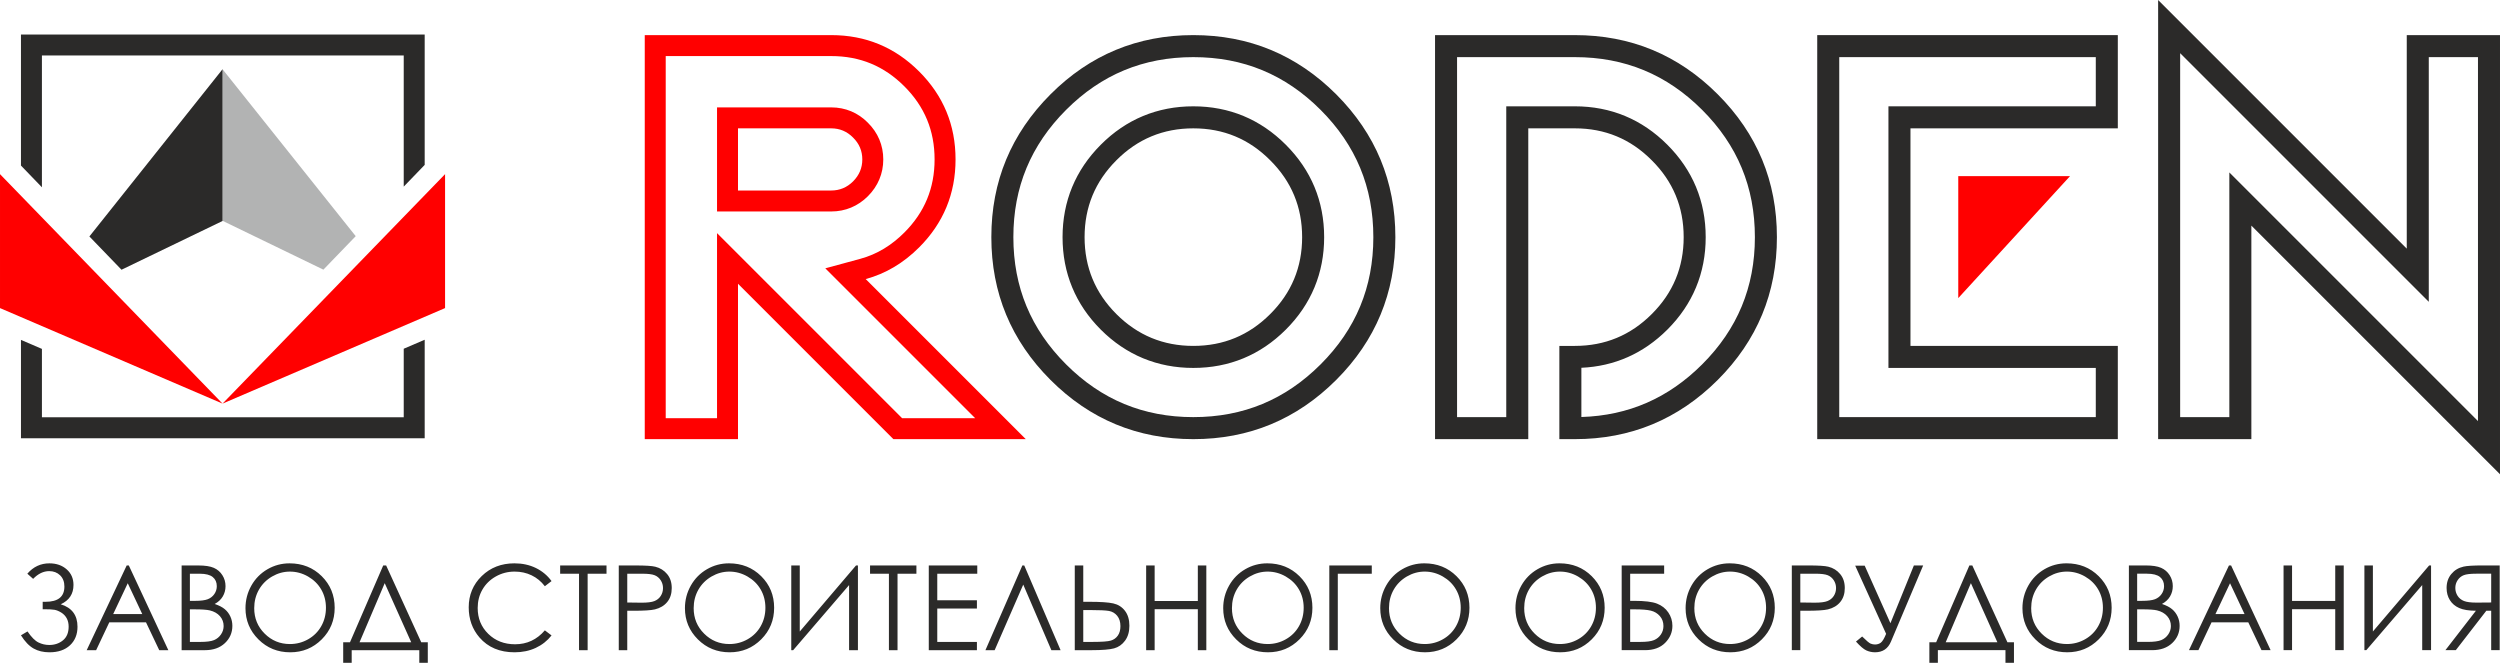 <?xml version="1.0" encoding="UTF-8"?> <svg xmlns="http://www.w3.org/2000/svg" xmlns:xlink="http://www.w3.org/1999/xlink" xmlns:xodm="http://www.corel.com/coreldraw/odm/2003" xml:space="preserve" width="416.764mm" height="110.493mm" version="1.1" style="shape-rendering:geometricPrecision; text-rendering:geometricPrecision; image-rendering:optimizeQuality; fill-rule:evenodd; clip-rule:evenodd" viewBox="0 0 41676.44 11049.35"> <defs> <style type="text/css"> .fil3 {fill:#B2B3B3} .fil0 {fill:#2B2A29} .fil1 {fill:red} .fil2 {fill:#2B2A29;fill-rule:nonzero} </style> </defs> <g id="Слой_x0020_1">  <g id="_2481583234448"> <path class="fil0" d="M349.39 5666.27l349.48 150.04 0 1140.1 6031.49 0 0 -1142.7 349.44 -150.01 0 1642.19 -6730.41 0 0 -1639.62zm6730.41 -5090.82l0 2173.48 -349.44 362.07 0 -2186.06 -6031.49 0 0 2197.2 -349.48 -362.06 0.04 -2184.63 6730.37 0z"></path> <path class="fil1" d="M13857.08 585.28c572.92,0 1061.85,202.46 1465.93,606.55 404.04,404.04 606.5,892.97 606.5,1465.92 0,572.93 -203.36,1062.71 -606.5,1465.9 -263.51,263.47 -558.83,438.48 -891.22,528.73l2668.34 2668.34 -2206.83 0 -2590.48 -2590.56 0 2590.56 -1554.38 0 0 -6735.44 3108.64 0zm0 1554.35l-1554.26 0 0 1036.22 1554.26 0c141.43,0 263.47,-51.3 364.24,-152.07 102.55,-102.63 153.85,-224.6 153.85,-366.03 0,-141.46 -51.3,-263.51 -153.85,-364.27 -100.77,-102.56 -222.81,-153.85 -364.24,-153.85zm-2759.16 -1204.87l0 6036.48 855.41 0 0 -3084.82 3084.73 3084.82 1218.34 0 -2498.14 -2498.15 581.96 -158c286.03,-77.63 526.48,-229.38 735.66,-438.57 338.54,-338.53 504.15,-739.97 504.15,-1218.77 0,-479.33 -165.19,-879.84 -504.15,-1218.8 -338.96,-338.96 -739.46,-504.19 -1218.8,-504.19l-2759.16 0zm2759.16 855.38c236.37,0 447.88,89.82 609.19,254.04 168.57,165.65 258.38,377.17 258.38,613.57 0,236.02 -89.46,446.33 -256.17,613.12 -165.85,165.92 -376.66,254.46 -611.4,254.46l-1903.75 0 0 -1735.19 1903.75 0z"></path> <path class="fil2" d="M455.6 9563.98c99.33,-115.04 221.91,-172.75 368.11,-172.75 116.05,0 212.12,33.45 287.82,100.31 75.75,66.56 113.43,153.1 113.43,259.33 0,150.13 -70.79,257.64 -212.42,322.88 186.21,57.71 279.31,182.28 279.31,374.37 0,127.87 -41.65,231.1 -124.9,309.13 -83.58,78.03 -197.68,117.03 -342.57,117.03 -101.28,0 -189.47,-20.97 -263.9,-62.92 -74.74,-41.96 -145.23,-115.42 -211.11,-220.3l109.15 -64.6c65.58,96.06 126.89,157.71 184.26,184.89 57.03,27.22 116.36,40.99 178,40.99 89.81,0 166.19,-25.91 229.14,-77.7 62.93,-51.78 94.42,-127.86 94.42,-228.5 0,-53.1 -10.83,-99.3 -32.13,-138.67 -21.64,-39.33 -51.79,-71.13 -90.82,-95.39 -39.33,-24.26 -76.38,-39.67 -111.78,-46.2 -35.06,-6.22 -93.1,-9.52 -174.06,-9.52l-23.93 0 0 -123.93 47.18 0c209.83,0 314.71,-84.89 314.71,-254.38 0,-78.67 -23.92,-140.95 -71.77,-187.48 -47.88,-46.24 -108.18,-69.52 -181.63,-69.52 -95.06,0 -184.23,42.93 -267.81,128.84l-96.7 -85.91zm1691.83 -137.35l658.93 1412.25 -151.79 0 -220.63 -464.18 -612.03 0 -219.32 464.18 -157.33 0 666.77 -1412.25 35.4 0zm-17.7 296.38l-242.91 514.01 484.84 0 -241.93 -514.01zm898.2 -296.38l278.34 0c112.11,0 198.32,13.13 258.32,39.67 60.33,26.55 107.84,67.54 142.6,122.62 35.06,54.74 52.45,116.05 52.45,182.91 0,62.95 -15.41,119.99 -45.89,171.44 -30.49,51.48 -75.41,93.1 -134.43,125.24 73.46,24.93 129.82,54.1 169.19,87.85 39.63,33.45 70.12,74.09 92.09,121.94 21.97,47.55 33.11,99.33 33.11,155.09 0,113.39 -41.28,209.46 -124.23,287.79 -82.94,78.37 -194.08,117.7 -333.72,117.7l-387.83 0 0 -1412.25zm137.69 137.69l0 452.4 80.99 0c98.32,0 170.8,-9.19 217,-27.22 46.23,-18.34 82.94,-47.21 109.83,-86.54 27.22,-39.34 40.64,-83.25 40.64,-131.13 0,-64.57 -22.61,-115.38 -67.87,-152.43 -45.56,-36.71 -117.66,-55.08 -216.66,-55.08l-163.93 0zm0 594.03l0 542.84 175.41 0c103.23,0 178.97,-10.16 227.16,-30.15 48.18,-20.32 86.88,-52.12 116.05,-95.05 29.17,-42.97 43.91,-89.51 43.91,-139.34 0,-62.96 -20.63,-118 -61.61,-164.91 -40.98,-46.54 -97.38,-78.67 -169.15,-96.03 -48.18,-11.48 -132.1,-17.36 -251.76,-17.36l-80.01 0zm1661.08 -767.12c213.73,0 392.7,71.47 536.62,214.07 143.91,142.61 216.02,318.32 216.02,526.8 0,206.87 -71.77,382.24 -215.35,526.16 -143.91,143.91 -318.99,216.02 -525.82,216.02 -209.16,0 -385.84,-71.77 -529.76,-215.05 -143.91,-143.24 -216.05,-316.66 -216.05,-520.23 0,-135.74 32.8,-261.28 98.35,-377.33 65.58,-115.72 155.05,-206.54 268.48,-272.08 113.12,-65.58 235.71,-98.36 367.51,-98.36zm6.22 137.69c-104.24,0 -203.27,27.22 -297.01,81.63 -93.44,54.41 -166.53,127.53 -219.32,219.63 -52.42,92.46 -78.67,195.05 -78.67,308.48 0,167.5 58.04,309.13 174.4,424.54 116.39,115.72 256.7,173.39 420.6,173.39 109.83,0 211.11,-26.55 304.21,-79.65 93.41,-53.09 166.19,-125.87 218.31,-218 52.12,-92.1 78.37,-194.39 78.37,-307.18 0,-112.11 -26.25,-213.39 -78.37,-303.87 -52.12,-90.48 -125.88,-162.93 -220.59,-217.34 -94.76,-54.41 -195.4,-81.63 -301.93,-81.63zm1030 1520.43l-141.62 0 0 -342.24 113.09 0 554.02 -1280.48 48.82 0 585.18 1280.48 109.15 0 0 342.24 -141.62 0 0 -210.47 -1127.02 0 0 210.47zm130.79 -342.24l861.5 0 -441.57 -985.42 -419.93 985.42zm3200.75 -1019.84l-111.44 85.53c-61.31,-79.98 -135.06,-140.61 -221.3,-181.93 -85.87,-41.29 -180.29,-61.95 -283.56,-61.95 -112.45,0 -216.69,27.22 -312.72,81.3 -96.07,54.1 -170.16,126.85 -222.92,218 -52.8,91.12 -79.34,194.05 -79.34,307.82 0,172.44 59.01,316.36 177.02,431.4 118,115.41 266.83,173.09 446.81,173.09 197.69,0 362.9,-77.36 496.01,-232.08l111.44 84.56c-70.49,89.51 -158.35,158.99 -263.56,207.85 -105.22,48.85 -222.92,73.42 -352.74,73.42 -247.18,0 -442.23,-82.27 -584.84,-246.85 -119.65,-138.66 -179.61,-306.5 -179.61,-502.87 0,-206.53 72.44,-380.59 217.33,-521.54 145.23,-141.29 326.83,-211.79 545.17,-211.79 131.77,0 250.78,25.91 356.97,77.7 106.23,52.12 193.41,124.9 261.28,218.34zm143.58 -122.95l0 -137.69 773 0 0 137.69 -314.71 0 0 1274.56 -143.58 0 0 -1274.56 -314.71 0zm977.24 -137.69l281.57 0c161.31,0 270.47,6.9 326.86,21 80.62,19.99 146.54,60.63 197.65,122.61 51.48,61.61 77.05,139.31 77.05,232.75 0,94.08 -24.93,171.43 -75.07,232.74 -49.83,60.97 -118.67,101.96 -206.19,123.26 -64.27,15.41 -183.92,22.94 -359.3,22.94l-100.98 0 0 656.95 -141.59 0 0 -1412.25zm141.59 137.69l0 479.92 239.31 2.97c96.71,0 167.54,-8.85 212.46,-26.55 44.88,-17.7 80.28,-45.9 105.85,-85.23 25.58,-39.34 38.36,-83.62 38.36,-132.14 0,-47.17 -12.78,-90.78 -38.36,-130.12 -25.57,-39.33 -59.66,-67.23 -101.62,-83.92 -41.95,-16.72 -110.46,-24.93 -206.19,-24.93l-249.81 0zm1695.84 -173.09c213.73,0 392.71,71.47 536.62,214.07 143.91,142.61 216.02,318.32 216.02,526.8 0,206.87 -71.77,382.24 -215.35,526.16 -143.91,143.91 -318.98,216.02 -525.82,216.02 -209.15,0 -385.84,-71.77 -529.75,-215.05 -143.92,-143.24 -216.06,-316.66 -216.06,-520.23 0,-135.74 32.81,-261.28 98.36,-377.33 65.58,-115.72 155.05,-206.54 268.47,-272.08 113.13,-65.58 235.71,-98.36 367.51,-98.36zm6.22 137.69c-104.24,0 -203.26,27.22 -297.01,81.63 -93.44,54.41 -166.52,127.53 -219.32,219.63 -52.42,92.46 -78.67,195.05 -78.67,308.48 0,167.5 58.05,309.13 174.4,424.54 116.39,115.72 256.7,173.39 420.6,173.39 109.83,0 211.11,-26.55 304.22,-79.65 93.4,-53.09 166.19,-125.87 218.31,-218 52.12,-92.1 78.36,-194.39 78.36,-307.18 0,-112.11 -26.24,-213.39 -78.36,-303.87 -52.12,-90.48 -125.88,-162.93 -220.6,-217.34 -94.75,-54.41 -195.4,-81.63 -301.93,-81.63zm2143.26 1309.96l-147.52 0 0 -1085.09 -931.98 1085.09 -31.8 0 0 -1412.25 141.62 0 0 1101.14 937.88 -1101.14 31.8 0 0 1412.25zm201.92 -1274.56l0 -137.69 773 0 0 137.69 -314.71 0 0 1274.56 -143.58 0 0 -1274.56 -314.71 0zm979.2 -137.69l808.36 0 0 137.69 -666.74 0 0 442.58 660.85 0 0 137.65 -660.85 0 0 556.64 660.85 0 0 137.69 -802.47 0 0 -1412.25zm2197.32 1412.25l-153.74 0 -468.78 -1093.26 -476.63 1093.26 -153.74 0 615.63 -1412.25 31.46 0 605.8 1412.25zm236.38 -1412.25l141.59 0 0 605.8 101.96 0c184.89,0 317.67,8.85 398.29,26.89 80.65,18.03 145.56,59.02 194.72,123.29 49.53,64.57 74.09,147.51 74.09,249.13 0,99.97 -23.92,182.57 -72.1,248.15 -47.88,65.55 -109.16,108.52 -183.25,128.84 -74.43,19.99 -199,30.15 -373.73,30.15l-281.57 0 0 -1412.25zm141.59 1274.56l150.81 0c158.99,0 262.59,-7.54 310.78,-22.61 48.18,-15.07 86.88,-42.94 115.38,-83.92 28.53,-40.65 42.63,-93.1 42.63,-157.03 0,-70.46 -18.04,-127.53 -53.77,-171.78 -36.07,-43.91 -81.63,-70.79 -137.02,-80.96 -55.41,-9.85 -158.68,-14.77 -309.79,-14.77l-119.02 0 0 531.07zm1048.38 -1274.56l141.62 0 0 592.04 719.87 0 0 -592.04 141.63 0 0 1412.25 -141.63 0 0 -682.52 -719.87 0 0 682.52 -141.62 0 0 -1412.25zm2019.06 -35.4c213.73,0 392.7,71.47 536.62,214.07 143.91,142.61 216.02,318.32 216.02,526.8 0,206.87 -71.77,382.24 -215.35,526.16 -143.91,143.91 -318.98,216.02 -525.82,216.02 -209.16,0 -385.84,-71.77 -529.76,-215.05 -143.91,-143.24 -216.05,-316.66 -216.05,-520.23 0,-135.74 32.81,-261.28 98.35,-377.33 65.58,-115.72 155.05,-206.54 268.48,-272.08 113.13,-65.58 235.71,-98.36 367.51,-98.36zm6.22 137.69c-104.24,0 -203.27,27.22 -297.01,81.63 -93.44,54.41 -166.53,127.53 -219.32,219.63 -52.42,92.46 -78.67,195.05 -78.67,308.48 0,167.5 58.04,309.13 174.4,424.54 116.39,115.72 256.7,173.39 420.6,173.39 109.83,0 211.11,-26.55 304.21,-79.65 93.41,-53.09 166.19,-125.87 218.31,-218 52.12,-92.1 78.37,-194.39 78.37,-307.18 0,-112.11 -26.25,-213.39 -78.37,-303.87 -52.12,-90.48 -125.87,-162.93 -220.59,-217.34 -94.76,-54.41 -195.4,-81.63 -301.93,-81.63zm1169.65 1309.96l-141.63 0 0 -1412.25 708.09 0 0 137.69 -566.46 0 0 1274.56zm1442.05 -1447.65c213.74,0 392.71,71.47 536.63,214.07 143.91,142.61 216.02,318.32 216.02,526.8 0,206.87 -71.77,382.24 -215.35,526.16 -143.91,143.91 -318.99,216.02 -525.82,216.02 -209.16,0 -385.84,-71.77 -529.76,-215.05 -143.91,-143.24 -216.05,-316.66 -216.05,-520.23 0,-135.74 32.8,-261.28 98.35,-377.33 65.58,-115.72 155.05,-206.54 268.48,-272.08 113.12,-65.58 235.71,-98.36 367.5,-98.36zm6.23 137.69c-104.24,0 -203.27,27.22 -297.01,81.63 -93.44,54.41 -166.53,127.53 -219.32,219.63 -52.43,92.46 -78.67,195.05 -78.67,308.48 0,167.5 58.04,309.13 174.4,424.54 116.39,115.72 256.7,173.39 420.6,173.39 109.83,0 211.11,-26.55 304.21,-79.65 93.41,-53.09 166.19,-125.87 218.31,-218 52.12,-92.1 78.37,-194.39 78.37,-307.18 0,-112.11 -26.25,-213.39 -78.37,-303.87 -52.12,-90.48 -125.88,-162.93 -220.6,-217.34 -94.75,-54.41 -195.39,-81.63 -301.92,-81.63zm2247.8 -137.69c213.73,0 392.71,71.47 536.62,214.07 143.91,142.61 216.02,318.32 216.02,526.8 0,206.87 -71.77,382.24 -215.35,526.16 -143.91,143.91 -318.98,216.02 -525.82,216.02 -209.15,0 -385.84,-71.77 -529.75,-215.05 -143.92,-143.24 -216.06,-316.66 -216.06,-520.23 0,-135.74 32.81,-261.28 98.35,-377.33 65.58,-115.72 155.06,-206.54 268.48,-272.08 113.13,-65.58 235.71,-98.36 367.51,-98.36zm6.22 137.69c-104.24,0 -203.27,27.22 -297.01,81.63 -93.44,54.41 -166.52,127.53 -219.32,219.63 -52.42,92.46 -78.67,195.05 -78.67,308.48 0,167.5 58.05,309.13 174.4,424.54 116.39,115.72 256.7,173.39 420.6,173.39 109.83,0 211.11,-26.55 304.22,-79.65 93.4,-53.09 166.18,-125.87 218.31,-218 52.12,-92.1 78.36,-194.39 78.36,-307.18 0,-112.11 -26.24,-213.39 -78.36,-303.87 -52.13,-90.48 -125.88,-162.93 -220.6,-217.34 -94.75,-54.41 -195.4,-81.63 -301.93,-81.63zm1030.01 1309.96l0 -1412.25 708.06 0 0 137.69 -566.47 0 0 452.4 65.92 0c175.37,0 302.9,15.41 382.21,46.54 79.67,31.15 141.96,79.98 187.52,146.87 45.56,66.86 68.5,141.63 68.5,223.56 0,107.54 -40.31,201.95 -120.96,283.25 -80.62,81.29 -193.07,121.94 -336.99,121.94l-387.79 0zm141.59 -680.53l0 542.84 172.78 0c102.6,0 177.66,-10.16 225.21,-30.15 47.85,-20.32 85.87,-51.48 114.07,-93.44 28.53,-42.29 42.63,-89.17 42.63,-140.95 0,-65.58 -20.02,-120.97 -60,-166.53 -40.34,-45.55 -90.14,-75.74 -150.13,-90.14 -59.66,-14.43 -148.53,-21.63 -266.19,-21.63l-78.37 0zm1658.45 -767.12c213.73,0 392.71,71.47 536.62,214.07 143.91,142.61 216.02,318.32 216.02,526.8 0,206.87 -71.77,382.24 -215.35,526.16 -143.91,143.91 -318.98,216.02 -525.82,216.02 -209.15,0 -385.84,-71.77 -529.75,-215.05 -143.92,-143.24 -216.06,-316.66 -216.06,-520.23 0,-135.74 32.81,-261.28 98.36,-377.33 65.58,-115.72 155.05,-206.54 268.47,-272.08 113.13,-65.58 235.71,-98.36 367.51,-98.36zm6.22 137.69c-104.24,0 -203.26,27.22 -297.01,81.63 -93.44,54.41 -166.52,127.53 -219.32,219.63 -52.42,92.46 -78.67,195.05 -78.67,308.48 0,167.5 58.05,309.13 174.4,424.54 116.39,115.72 256.7,173.39 420.6,173.39 109.83,0 211.11,-26.55 304.22,-79.65 93.41,-53.09 166.19,-125.87 218.31,-218 52.12,-92.1 78.36,-194.39 78.36,-307.18 0,-112.11 -26.24,-213.39 -78.36,-303.87 -52.12,-90.48 -125.88,-162.93 -220.6,-217.34 -94.75,-54.41 -195.4,-81.63 -301.93,-81.63zm1030.01 -102.29l281.57 0c161.31,0 270.46,6.9 326.86,21 80.62,19.99 146.53,60.63 197.64,122.61 51.49,61.61 77.06,139.31 77.06,232.75 0,94.08 -24.93,171.43 -75.07,232.74 -49.83,60.97 -118.68,101.96 -206.2,123.26 -64.26,15.41 -183.92,22.94 -359.29,22.94l-100.98 0 0 656.95 -141.59 0 0 -1412.25zm141.59 137.69l0 479.92 239.31 2.97c96.7,0 167.53,-8.85 212.45,-26.55 44.89,-17.7 80.29,-45.9 105.86,-85.23 25.57,-39.34 38.36,-83.62 38.36,-132.14 0,-47.17 -12.79,-90.78 -38.36,-130.12 -25.57,-39.33 -59.66,-67.23 -101.62,-83.92 -41.96,-16.72 -110.47,-24.93 -206.2,-24.93l-249.8 0zm915.3 -133.75l158.31 0 428.81 959.21 391.06 -963.15 154.75 0 -536.65 1269.01c-49.8,118.98 -138.33,178.64 -265.86,178.64 -51.14,0 -99.33,-10.5 -144.89,-31.13 -45.56,-20.99 -102.93,-70.15 -172.75,-147.51l102.93 -84.59c70.8,69.82 118.01,109.49 141.63,118.98 23.92,9.52 47.85,14.43 72.11,14.43 37.04,0 69.18,-9.82 96.37,-29.51 27.22,-19.98 57.03,-69.14 89.5,-148.15l-515.32 -1136.23zm1377.82 1618.78l-141.62 0 0 -342.24 113.09 0 554.02 -1280.48 48.82 0 585.18 1280.48 109.12 0 0 342.24 -141.6 0 0 -210.47 -1127.01 0 0 210.47zm130.79 -342.24l861.5 0 -441.57 -985.42 -419.93 985.42zm2013.75 -1315.88c213.73,0 392.7,71.47 536.62,214.07 143.91,142.61 216.02,318.32 216.02,526.8 0,206.87 -71.77,382.24 -215.35,526.16 -143.91,143.91 -318.99,216.02 -525.82,216.02 -209.16,0 -385.84,-71.77 -529.76,-215.05 -143.91,-143.24 -216.05,-316.66 -216.05,-520.23 0,-135.74 32.8,-261.28 98.35,-377.33 65.58,-115.72 155.05,-206.54 268.48,-272.08 113.13,-65.58 235.71,-98.36 367.51,-98.36zm6.22 137.69c-104.24,0 -203.27,27.22 -297.01,81.63 -93.44,54.41 -166.53,127.53 -219.32,219.63 -52.42,92.46 -78.67,195.05 -78.67,308.48 0,167.5 58.04,309.13 174.4,424.54 116.39,115.72 256.7,173.39 420.6,173.39 109.83,0 211.11,-26.55 304.21,-79.65 93.41,-53.09 166.19,-125.87 218.31,-218 52.12,-92.1 78.37,-194.39 78.37,-307.18 0,-112.11 -26.25,-213.39 -78.37,-303.87 -52.12,-90.48 -125.87,-162.93 -220.59,-217.34 -94.76,-54.41 -195.4,-81.63 -301.93,-81.63zm1033.91 -102.29l278.34 0c112.11,0 198.32,13.13 258.31,39.67 60.33,26.55 107.84,67.54 142.6,122.62 35.06,54.74 52.46,116.05 52.46,182.91 0,62.95 -15.41,119.99 -45.9,171.44 -30.48,51.48 -75.4,93.1 -134.42,125.24 73.45,24.93 129.81,54.1 169.18,87.85 39.64,33.45 70.13,74.09 92.1,121.94 21.97,47.55 33.11,99.33 33.11,155.09 0,113.39 -41.29,209.46 -124.23,287.79 -82.94,78.37 -194.08,117.7 -333.72,117.7l-387.83 0 0 -1412.25zm137.69 137.69l0 452.4 80.99 0c98.32,0 170.8,-9.19 216.99,-27.22 46.24,-18.34 82.95,-47.21 109.83,-86.54 27.22,-39.34 40.65,-83.25 40.65,-131.13 0,-64.57 -22.61,-115.38 -67.87,-152.43 -45.56,-36.71 -117.67,-55.08 -216.66,-55.08l-163.93 0zm0 594.03l0 542.84 175.4 0c103.24,0 178.98,-10.16 227.16,-30.15 48.19,-20.32 86.88,-52.12 116.06,-95.05 29.17,-42.97 43.91,-89.51 43.91,-139.34 0,-62.96 -20.63,-118 -61.61,-164.91 -40.99,-46.54 -97.38,-78.67 -169.15,-96.03 -48.19,-11.48 -132.11,-17.36 -251.76,-17.36l-80.01 0zm1565.98 -731.72l658.93 1412.25 -151.78 0 -220.63 -464.18 -612.03 0 -219.32 464.18 -157.34 0 666.77 -1412.25 35.4 0zm-17.7 296.38l-242.9 514.01 484.83 0 -241.93 -514.01zm892.32 -296.38l141.62 0 0 592.04 719.87 0 0 -592.04 141.63 0 0 1412.25 -141.63 0 0 -682.52 -719.87 0 0 682.52 -141.62 0 0 -1412.25zm2458.97 1412.25l-147.51 0 0 -1085.09 -931.99 1085.09 -31.79 0 0 -1412.25 141.62 0 0 1101.14 937.88 -1101.14 31.79 0 0 1412.25zm1144.07 -1412.25l-281.9 0c-157.04,0 -263.57,6.56 -319.32,19.35 -84.22,19.01 -152.43,60 -204.88,123.25 -52.76,62.96 -79.01,140.65 -79.01,232.75 0,76.72 18.04,144.25 54.44,202.29 36.04,58.35 87.86,102.26 155.39,132.1 67.19,29.82 160.3,44.92 278.98,45.56l-508.46 656.95 173.42 0 508.43 -656.95 81.29 0 0 656.95 141.62 0 0 -1412.25zm-141.62 137.69l0 479.92 -243.88 1.99c-94.76,0 -164.58,-8.85 -209.8,-26.88 -45.26,-18.04 -80.65,-46.57 -106.23,-85.91 -25.23,-39.33 -38.02,-83.24 -38.02,-132.1 0,-47.21 12.79,-90.48 38.7,-129.18 25.57,-38.66 59.32,-66.22 101.28,-82.91 41.62,-16.72 111.14,-24.93 208.18,-24.93l249.77 0z"></path> <polygon class="fil1" points="32645.37,4969.6 32645.37,2936.4 34508.44,2936.38 "></polygon> <path class="fil0" d="M26253.59 585.33c930.11,0 1723.16,327.94 2381.88,986.7 658.64,658.68 986.69,1451.73 986.69,2381.89 0,928.32 -328.91,1722.23 -986.69,2380.1 -659.58,657.78 -1451.77,986.69 -2381.88,986.69l-258.18 0 0 -1554.33 258.18 0c502.2,0 928.32,-176.83 1281.99,-530.51 355.38,-353.63 532.26,-781.59 532.26,-1281.95 0,-502.24 -176.88,-928.36 -532.26,-1282.04 -353.67,-355.51 -779.79,-532.34 -1281.99,-532.34l-776.24 0 0 5181.17 -1554.41 0 0 -6735.38 2330.65 0zm-1963.51 367.14l0 6001.11 820.13 0 0 -5181.18 1143.38 0c599.24,0 1118.12,216.33 1541.63,639.92 423.43,423.51 639.75,942.39 639.75,1541.6 0,598.27 -216.52,1119.35 -640.11,1541.89 -397.61,396.58 -879.7,610.58 -1432.31,635.3l0 820.79c785.54,-24.39 1449.81,-314.67 2013.48,-877.65 588.47,-587.7 879,-1288.77 879,-2120.33 0,-833.19 -290,-1533.07 -879.16,-2122.29 -589.21,-589.25 -1289.09,-879.16 -2122.28,-879.16l-1963.51 0z"></path> <path class="fil0" d="M19893 5766.38c502.2,0 928.36,-176.83 1281.99,-530.51 355.47,-353.63 532.26,-781.59 532.26,-1281.95 0,-502.24 -176.79,-928.36 -532.26,-1282.04 -353.63,-355.46 -779.79,-532.26 -1281.99,-532.26 -500.4,0 -928.36,176.8 -1282.03,532.26 -353.63,353.68 -530.43,779.8 -530.43,1282.04 0,500.36 176.8,928.32 530.43,1281.95 353.67,353.68 781.63,530.51 1282.03,530.51zm0 1554.33c-928.36,0 -1722.31,-328.91 -2380.09,-986.69 -657.82,-657.79 -986.69,-1451.78 -986.69,-2380.1 0,-930.16 328.87,-1722.31 986.69,-2381.89 657.78,-657.83 1451.73,-986.74 2380.09,-986.74 930.07,0 1722.3,328.91 2381.84,986.74 657.82,659.58 986.77,1451.73 986.77,2381.89 0,928.32 -328.95,1722.31 -986.77,2380.1 -659.54,657.78 -1451.77,986.69 -2381.84,986.69zm0 -367.13c833.31,0 1532.86,-290.57 2122.4,-879.33 588.47,-587.7 879.08,-1288.81 879.08,-2120.33 0,-833.19 -290.08,-1533.07 -879.25,-2122.29 -589.16,-589.17 -1289.08,-879.2 -2122.23,-879.2 -831.56,0 -1532.62,290.56 -2120.32,879.04 -588.8,589.62 -879.33,1289.09 -879.33,2122.45 0,831.68 291.06,1532.42 879.17,2120.49 588.06,588.07 1288.8,879.17 2120.48,879.17zm0 -820.06c-597.53,0 -1119.07,-215.47 -1541.64,-638.04 -422.53,-422.53 -637.95,-944.11 -637.95,-1541.56 0,-598.47 215.14,-1117.72 637.63,-1541.32 422.53,-423.63 943.61,-640.12 1541.96,-640.12 599.2,0 1118.08,216.29 1541.59,639.8 423.51,423.55 639.79,942.39 639.79,1541.64 0,598.31 -216.52,1119.31 -640.11,1541.89 -423.51,422.45 -942.88,637.71 -1541.27,637.71z"></path> <path class="fil0" d="M35305.19 585.29l0 1554.33 -3456.56 0 0 3626.76 3456.56 0 0 1554.33 -5010.92 0 0 -6735.42 5010.92 0zm-367.13 367.14l-4276.66 0 0 6001.15 4276.66 0 0 -820.06 -3456.56 0 0 -4361.04 3456.56 0 0 -820.05z"></path> <path class="fil0" d="M37531.58 3761.09l0 3559.62 -1554.28 0 0 -7320.71 4144.81 4144.87 0 -3559.58 1554.33 0 0 7320.72 -4144.86 -4144.92zm3777.72 3258.57l0 -6067.23 -820.05 0 0 4078.79 -4144.82 -4144.88 0 6067.24 820.01 0 0 -4078.83 4144.86 4144.91z"></path> <polygon class="fil3" points="3709.78,1154.16 5929.95,3936.93 5391.07,4495.26 3709.78,3680.94 "></polygon> <polygon class="fil1" points="-0,2903.16 -0,5135.99 3709.78,6728.39 "></polygon> <polygon class="fil0" points="3709.78,1154.16 3709.78,3683.83 2025.52,4496.67 1490.11,3941.91 "></polygon> <polygon class="fil1" points="7419.56,2903.16 7419.56,5135.99 3709.78,6728.39 "></polygon> </g> </g> </svg> 